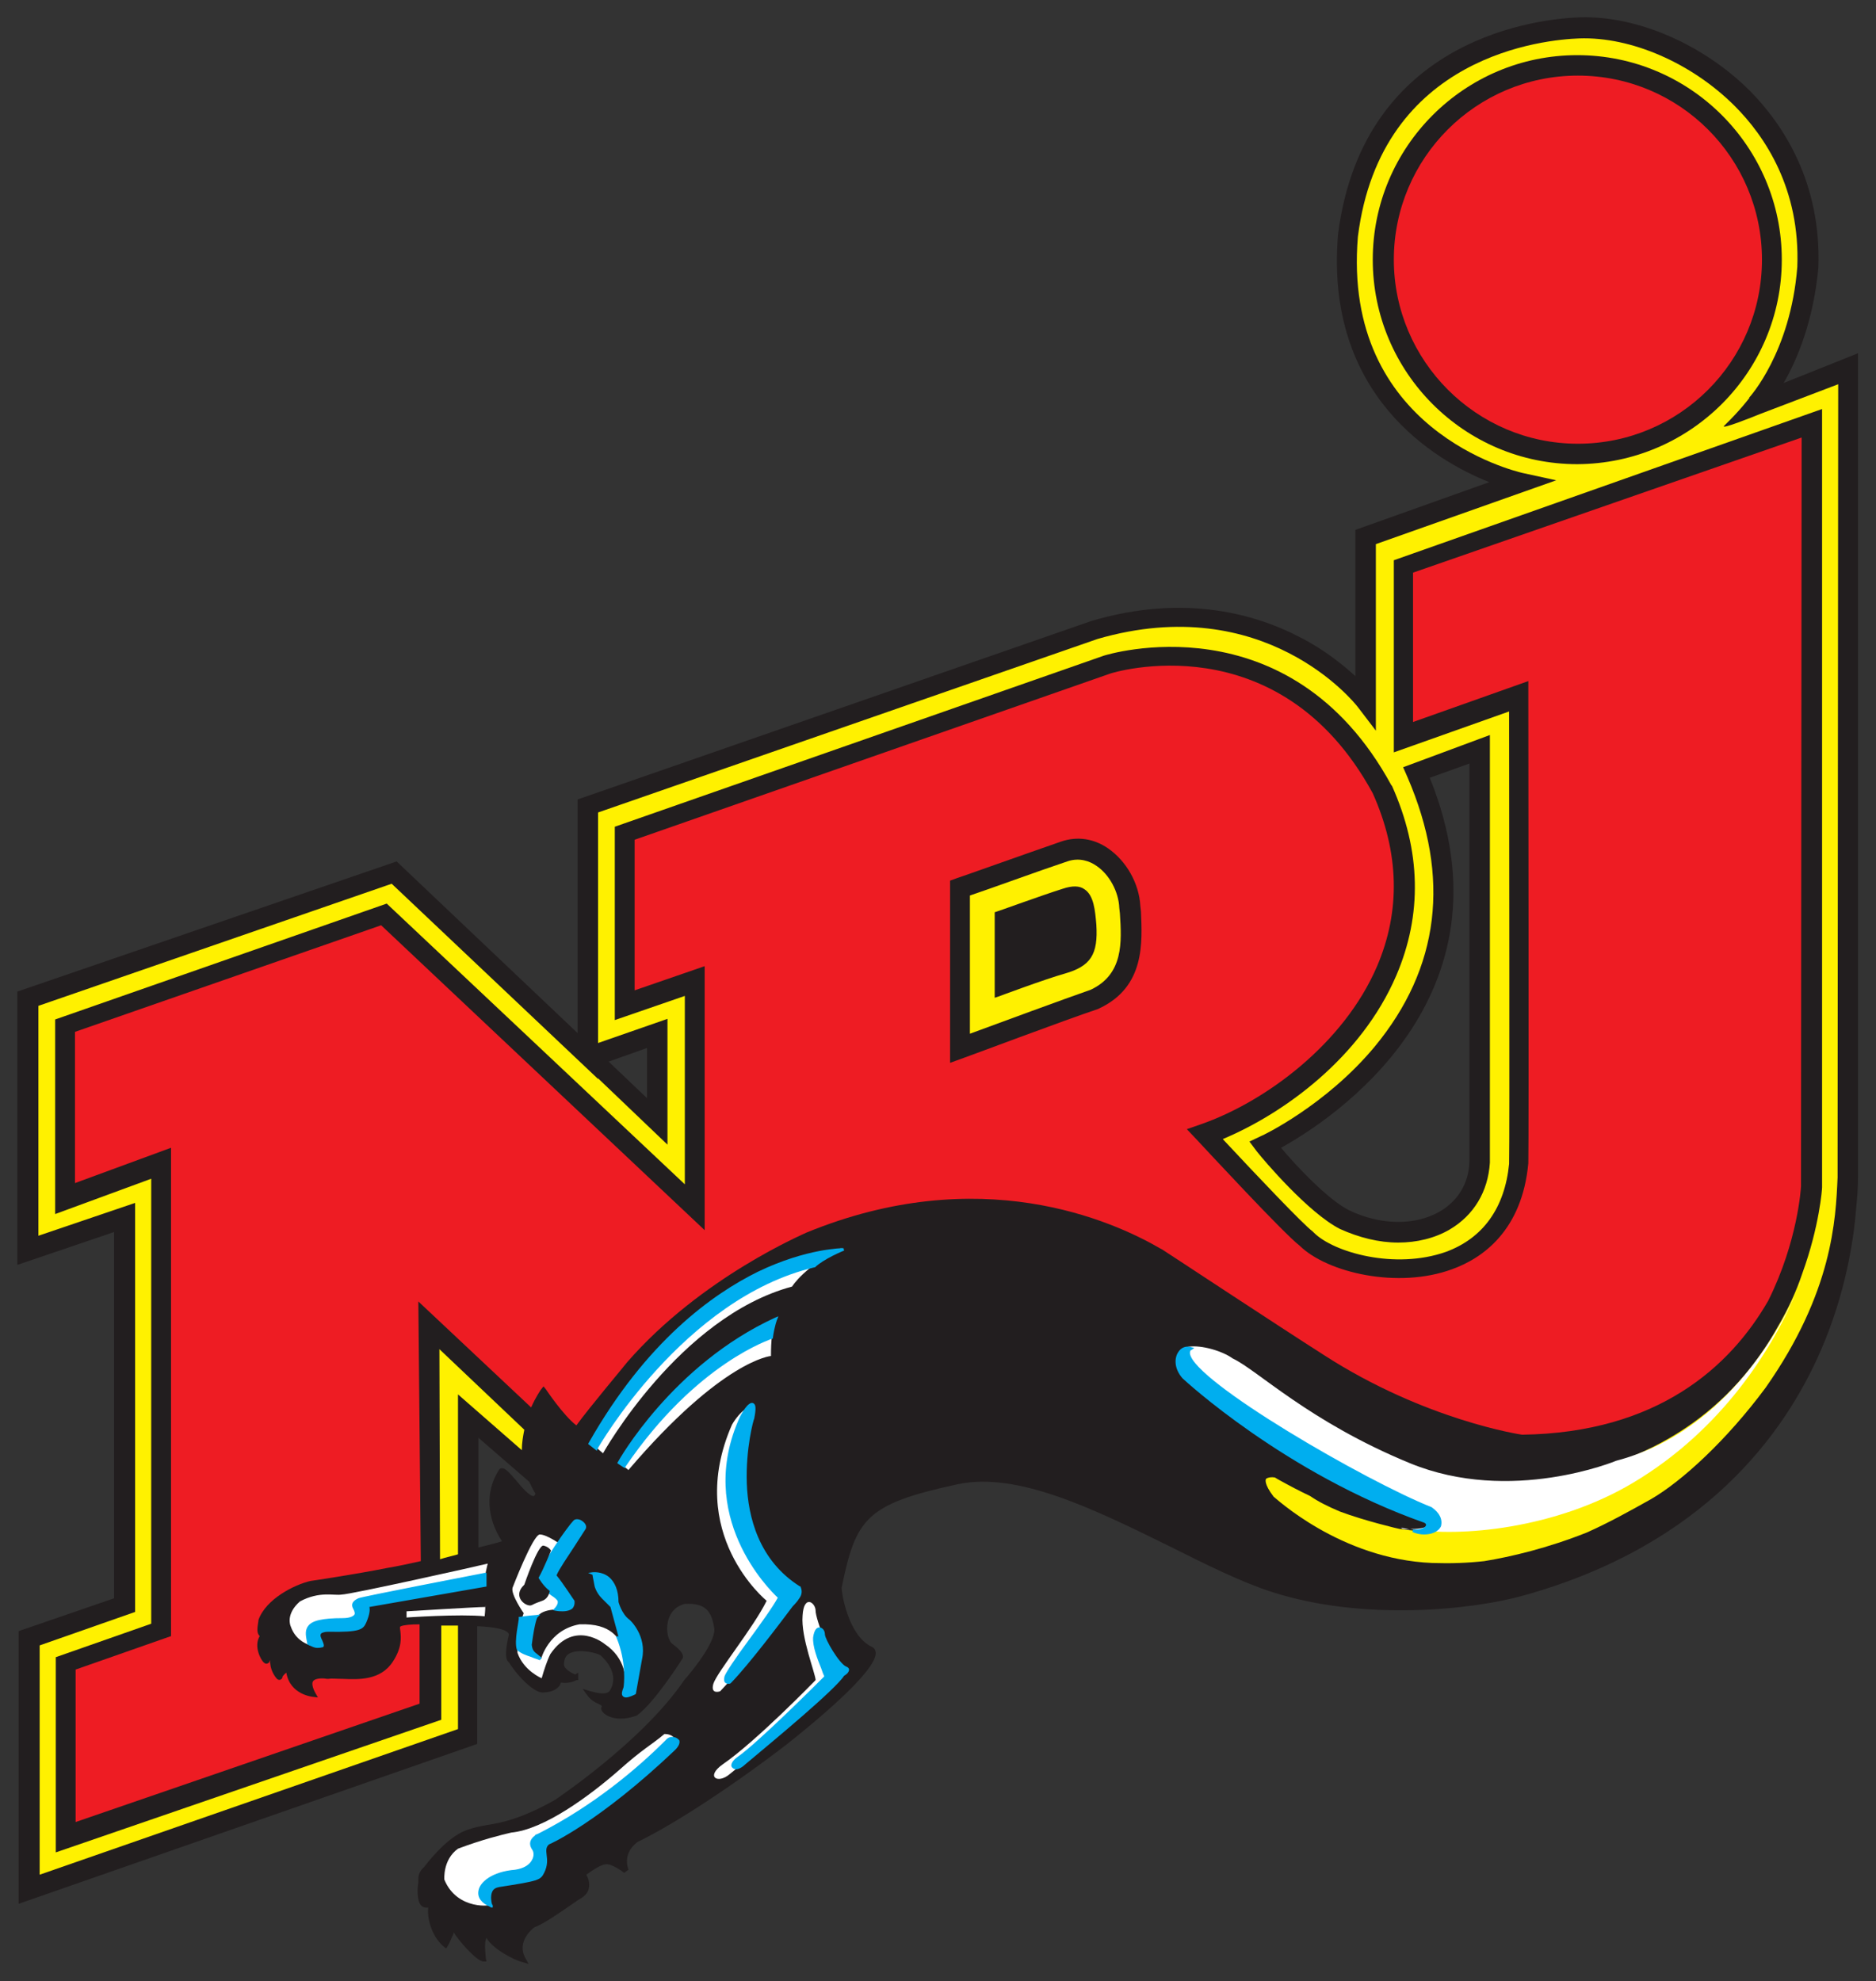 <svg xmlns="http://www.w3.org/2000/svg" version="1" viewBox="0 0 302.7 319.7"><rect x="0" y="0" width="302.7" height="319.7" fill="#333333" stroke="none"/><path fill="#221E1F" d="M287.8 61.8c2.2-3.8 4.8-10 5.6-18.6.5-13.8-5.7-23.1-11-28.5-7.5-7.5-18.2-12.2-27.5-11.9-5.9.2-34.9 2.8-39 35-2.2 26 15.6 36.5 24.4 40l-21.6 7.7v23.6c-2-1.8-4.9-4.2-8.8-6.2-7-3.7-18.6-7.2-33.8-2.7L93.2 129v37.7L64 139 2.8 160v44.1l15.6-5.3v59.1L3 263.2v44l74-25.8v-19c2.3.1 4.5.4 5 1.1.1.1.1.2.1.3-.5 2.2-.6 3.6-.2 4.2.1.1.1.2.2.2 1.7 2.7 4.2 4.9 5.4 4.9 1.3 0 2.2-.4 2.7-1 .2-.2.2-.4.3-.6.6.1 1.6.1 2.5-.4h.3v-1.2l-.5.3c-.5-.2-1.8-.9-1.8-1.6 0-.9.3-1.6 1.1-1.9 1.6-.7 4.4.1 4.8.4.8.7 3.1 3.1 1.5 5.7-.5.8-2.4.3-3.1.1l-1.3-.4.8 1.1c.5.7 1.2 1.1 1.7 1.3.2.1.6.3.6.4v.1c-.1.1-.2.5.2.9.6.7 2.5 1.6 5.5.5l.1-.1c2.7-2 7-8.7 7.1-8.9.1-.1.2-.2.2-.5 0-.6-.7-1.3-1.9-2.2-.6-.8-.9-2.4-.4-3.9.3-.9 1-2 2.6-2.4 3.4-.2 4.3 1.3 4.7 3.7.6 2-3.2 6.8-4.8 8.6-6.7 9.9-20.7 19.2-20.8 19.3-5.5 3.1-8.6 3.7-11.1 4.1-1.1.2-2.1.4-3.2.8-3.4 1.2-6.8 5.9-6.9 6-.8.7-.9 1.4-.9 2v.4c-.1.7-.2 1.6 0 2.7.2 1.3 1 1.5 1.6 1.4-.2 1.5.4 4.5 2.5 6.3l.4.3.3-.5c.4-.7.5-1.1.7-1.5.1-.2.2-.4.2-.6 1 1.6 3.8 4.7 4.8 4.7h.5l-.1-.5c-.2-1.9-.2-2.7.1-3.3 1 1.8 4.5 3.6 5.8 3.9l1 .3-.5-.9c-1.5-2.6 1-4.7 1.4-5 1.6-.6 4-2.3 5.9-3.6.7-.5 1.3-.9 1.8-1.2.6-.4 1-.9 1.1-1.5.2-.9-.1-1.7-.4-2.2 2.5-1.8 3.2-1.9 4.1-1.5 1.2.5 2 1.2 2 1.2l.7-.5c-1-2.9 1.4-4.4 1.5-4.5 6-2.9 15.4-9.1 24-15.7 4.3-3.4 14.3-11.6 14.4-14.7 0-.5-.2-.9-.7-1.1-3.8-1.9-4.8-8.7-4.8-9.5 2.3-11.2 3.9-13.5 18.7-16.7 9.7-2.1 22.2 4.1 34.2 10 6 3 11.6 5.8 16.6 7.4 14.6 4.7 32.3 2.9 40.7.5 28.9-8.1 41.9-25.9 47.8-39.5 4-9.2 5.3-17.8 5.7-22.9.2-2 .3-3.7.3-5.1V57l-12 4.8zM86.1 241.4c-.6.1-2-1.5-2.8-2.5-1.2-1.4-1.8-2-2.3-2-.2 0-.4.1-.5.3-2.2 3.4-2 7.7.5 11.5-1.3.4-2.6.7-3.8 1V232l8.2 7.1c.3.6.6 1.3 1 1.9-.1.3-.2.4-.3.4zm18.3-64.2l-6.2-5.9 6.2-2.2v8.1zm127.9 18.3c-4 2.3-9.6 2.2-14.6-.2-3.4-1.7-8.5-7.1-11-10.1 8-4.4 38.4-24.1 24-59.7l6.4-2.3v64.2c-.1 3.6-1.9 6.4-4.8 8.1z"/><path fill="#FFF100" d="M296.6 62L284 66.8c-1.2.5-6.5 2.6-5.8 1.9 2.5-2.4 4-4.4 4-4.4h.1l-.1-.1c.1-.1 6.7-7.3 7.8-21.1.5-12.6-5.2-21.1-10.1-26-6.9-6.9-16.7-11.2-25.1-10.9-5.3.2-32 2.5-35.7 32-2.6 31.2 25.3 37.8 26.5 38.1l5.5 1.2L222 87.8v30.1l-2.9-3.8c-.6-.8-15.1-18.8-42-11l-80.6 28v37.2l11.2-3.9v20.3L96.5 174v.1l-33.3-31.5-57 19.7v37.1l15.6-5.3v66l-15.4 5.4v37L73.9 279v-16.7h-2.7v15.2L9 298.9v-31.5l15.4-5.4v-71.8l-15.5 5.7v-31.4l53.5-18.7 48.1 45.3v-30.4l-11.3 3.9v-31.2l78.9-27.6c.3-.1 29.9-9.4 46.4 20.9l.1.1c4.7 10.5 4.9 20.8.7 30.6-5.7 13.3-18.2 22.3-28 26.4 5.6 6 13 13.8 14.5 14.9l.2.2c3.2 3.2 13.1 6 21.3 3.1 6-2.2 9.5-7.1 10.2-14.2.1-3.2 0-60.7 0-73l-18.6 6.6v-31L294 66v125.6c0 .2-.4 6.2-3.2 13.9-.9 2.7-2.2 5.6-3.9 8.5-6.1 11-17.6 22.3-38.9 24.9-2 .6-18.6 4.4-45.6-16.7-2.1-1.6-5.9-3.9-8.6-4.6-1.2 0-2.3.2-2.7.8-.5.7 0 1.8 1.3 3.2.1.1 14.9 12.6 33.6 21 3.6 1.6 5.2 2.8 5 3.7-.2.7-1.1 1-5.2.4-.1 0-5.6-1.3-9.6-2.8-1.9-.8-3.5-1.6-4.8-2.5-1.7-.8-3.4-1.7-5.2-2.7-.2-.1-.3-.2-.5-.3-.6-.1-1.1 0-1.4.2-.1.1-.4.8 1.2 2.9.1 0 10.7 10.1 25.6 10.7 3 .1 5.7 0 8.4-.3 4.3-.7 10.2-2.1 16.5-4.6 3.6-1.6 7-3.5 10.4-5.4 5-2.9 12.2-9.5 18.5-18 10.8-15.4 11.3-27.1 11.6-33.9v-.7l.1-127.3zm-56.2 56.6v69c-.3 4.7-2.6 8.5-6.5 10.8-2.4 1.4-5.3 2.1-8.3 2.1-3.1 0-6.3-.8-9.4-2.2-5.1-2.6-12.3-11.1-13.4-12.5l-1.2-1.6 1.9-.9c.1 0 10.4-4.9 18.3-14.4 10.5-12.7 12.3-27.3 5.3-43.5l-.7-1.6 14-5.2z"/><path fill="#FFF100" d="M70.9 217.7l13.7 13c-.2 1-.4 2.1-.4 3.3l-10.3-9v25.8c-1 .3-2 .5-2.9.8l-.1-33.9z"/><path fill="#EE1C23" d="M290.7 70.6L228 92.4v24.1l18.6-6.6v2.3c0 2.9.1 71.8 0 75.5-1 10.8-7.3 15.3-12.3 17.1-8.7 3.2-20.1.6-24.6-3.8-2.6-2-15-15.4-16.5-17l-1.7-1.8 2.3-.8c10.3-3.6 23-12.9 28.4-25.5 3.8-8.9 3.6-18.3-.7-27.9-15.2-27.9-42.2-19.4-42.4-19.3l-76.7 26.8v24.3l11.3-3.9v42.6l-52.2-49.2-49.4 17.2v24.4l15.5-5.7V264l-15.4 5.4V294l55.5-19.1v-12.8c-1.4 0-2.5.1-3 .3-.2.1-.2.1-.1.8.1 1 .3 2.6-1.2 4.9-2 3.1-5.6 2.9-8.1 2.8-1 0-1.8-.1-2.3 0h-.2c-.5-.1-1.9-.2-2.3.4-.2.3-.1 1 .4 1.9l.4.7-.8-.1s-3.7-.3-4.3-3.9c-.3.2-.5.5-.6.6 0 .2-.1.4-.3.5-.1.1-.4.1-.6-.1-.4-.4-1.2-1.6-1.1-3 0 0-.1.1-.1.2v.1l-.3.2c-.2.1-.4.1-.7-.2-.4-.4-1.6-2.5-.6-4.2-.5-.5-.4-1.2-.2-2.5v-.1c1.2-3.4 5.8-5.7 8.4-6.3.1 0 7.4-1.1 12.4-2.1 1.8-.3 3.6-.7 5.4-1.1l-.4-41.9 18.2 17.1c.8-1.8 1.6-2.9 1.6-2.9l.4-.5.4.5s2.8 4.2 4.9 5.8c2.1-2.9 8-9.9 8.2-10.2 12-13.8 28.8-20.8 28.9-20.9 28-11.5 49.3-2 57.2 2.6l.2.1c.2.1 18.2 12 26.2 17.1 16.3 10.5 31.8 12.8 31.9 12.8 21.9-.3 33.6-11 39.7-21.6 4.8-9.6 5.3-18.3 5.3-18.5l.1-120.8zm-113.3 92.1l-.2.1c-5.4 1.8-21.6 7.9-21.7 7.9l-2.2.8v-29.4l1.1-.4c.1 0 11.3-4 16.8-5.9 2.6-.9 5.3-.5 7.6 1.1 2.9 2 5 5.6 5.2 9.3l.1.9c.2 4.9.7 12.1-6.7 15.6z"/><path fill="#FFF100" d="M180.7 147.4l-.1-.9c-.1-2.6-1.6-5.4-3.7-6.8-1-.7-2.7-1.4-4.7-.7-4.5 1.5-12.7 4.5-15.7 5.5v22.3c4.6-1.7 15.2-5.6 19.5-7.1 5.3-2.5 5-7.7 4.7-12.3zm-8.9 9.7c-3.2.9-10.7 3.7-10.7 3.7l-.6.2v-13.8l.3-.1c.1 0 7.5-2.7 10.7-3.7 1.5-.5 2.7-.5 3.5.1 1.5 1 1.7 3.4 1.9 5.7.3 4.8-.9 6.7-5.1 7.9z"/><path fill="#221E1F" d="M287.5 41.9c0-18.2-14.8-33-33-33s-33 14.8-33 33 14.8 33 33 33c18.3-.1 33-14.9 33-33z"/><path fill="#EE1C23" d="M224.9 41.9c0-16.4 13.3-29.7 29.7-29.7s29.7 13.3 29.7 29.7-13.3 29.7-29.7 29.7-29.7-13.4-29.7-29.7z"/><g fill="#FFF"><path d="M83.5 266.7c1 2.9 3.9 4.1 3.9 4.1.4-1.4.9-2.9 1.4-3.9 3.9-5.7 8.8-1.6 8.8-1.6 3.3 2.2 3.7 5.8 3 7.5-.7 1.4 1.5.3 1.5.3 2.4-10-.4-10.2-1.8-12.4-1.4-2.3-1-2.8-1-2.8 0-3.9-3.7-3.9-3.7-3.9 1 .5-.1 1.9 1.3 3.2 1.4 1.3 1.7 1.6 1.7 1.6 1.1 2.8 2 7 2 7-.8-1.3-1.8-3.9-7.1-3.7-5 .9-6.2 5.6-6.2 5.6s-.7-.3-1.3-.9c-.5-.6-.6-1.7.3-4.9.2-2.5 3.9-2.2 4.7-2.2s1.9-.3 1.3-1.5l-2.9-4.1 5-7.7-1.4-1-2.7 3.7s-2.1-1.5-3.2-1.5-4.4 8.6-4.4 8.6c-.3 1.1 1.8 4.1 1.8 4.1-1.2 3.2-1 6.4-1 6.4zm-5.3-11.1c-.1-1.1.5-3.3.5-3.3-1.6.4-22.2 5-23.6 5-1.2.2-3.5-.6-6.7 1.1-2.4 2.1-1.5 4-1.5 4 1.3 3.8 5.6 3.4 5.1 3.2-.6-.2-.9-1.5-.9-1.5.1-1.5 2.7-.7 5.5-1.1 2.8-.3 1.9-4 1.9-4 6.1-.7 19.7-3.4 19.7-3.4zm19.1-21.1s12.3-22 30.5-26.9c0 0 2-3.3 8.1-6.2.1.3-22.5.2-40.6 31.4l2 1.7z"/><path d="M99.9 236l1.5 1.2c15.2-17.8 23-18.4 23-18.4 0-5.1.8-6 .8-6-16.7 7.7-25.3 23.2-25.3 23.2zm16.3 36.9c5.6-5.9 11-13.4 12-14.7 1.1-1.3.3-2.1.3-2.1-12.6-9.4-7.5-25.7-7.5-25.7 1.2-5.7-1.9-2.3-2.9-.5-7.7 17.6 5.6 28.4 5.6 28.4-2.1 4.3-8 11.5-8.6 13.4-.5 1.8 1.1 1.2 1.1 1.2zm-9 6.9c-2 1.7-3.5 2.4-7.4 5.9-4.7 4.1-12 9.5-17.3 10-1.7.4-4.6 1.1-8.6 2.6-2.5 1.8-2.2 5-2.2 5 2.1 5.1 8 4.2 7.3 4-.9-.3-.2-1.5-.2-1.5 0-2.1 2.5-1.7 6.4-2.4 3.8-.7 2.3-5.6 2.3-5.6C96.7 293.6 109 281 109 281c-.2-1.3-1.8-1.2-1.8-1.2zm28.7-11.1c-1.9-.8-4.3-7.5-4.3-8.8s-1.9-2.7-2.1.8c-.3 3.5 2.1 9.4 2.1 10.4 0 0-9.6 9.9-15 13.6-2.8 2-.8 3.2 1.1 1.6s15.2-12 17.6-15.8c.1 0 2.2-1.2.6-1.8zm124.9-33s-17 7.1-33.3.4c-16.3-6.7-24.7-15.1-28.6-16.9-3.3-2.4-13.5-4-6.4 4 7.8 7 23.8 16.1 26 17 .7.3 2.1 1 9.2 3.8 5.2 2.1 2 2.8-.2 2.7 8 1.4 23.6 0 36.1-7.5 14.2-8.5 22.4-21.4 26.5-31.3-2.1 5-11 23-29.3 27.8z"/><path d="M290.5 206.9c-.2.4-.3.8-.5 1.2.4-.8.5-1.2.5-1.2zm-63 39.9c-.5-.1-1-.2-1.4-.3 0 .2.6.3 1.4.3zM78.3 259.1v.1h.1c-.1.1-.1 0-.1-.1zm0 0zm-.1 1.7c.1-.9.1-1.4.1-1.5-1.4 0-12.7.7-12.7.7v1c-.1 0 8.6-.6 12.6-.2z"/></g><g fill="#00AEEF"><path d="M96.4 233.8c.1-.2 13.9-24.3 35-29.3h.1c1.3-1.3 4.6-2.7 4.7-2.7l-.1-.4c-.1 0-5.9 0-13.8 3.8-7.3 3.6-18 11.2-27.3 27.6l-.1.2 1.4 1.1.1-.3z"/><path d="M99.7 235.9l-.1.2 1.2.8.1-.2c11.5-16.9 23.6-20.6 23.7-20.7h.1v-.1c.3-2.1.7-3 .7-3l.2-.5-.5.2c-16.6 7.6-25.3 23.1-25.4 23.3zm29.2 22.1c.8-1 .3-1.8.3-1.9v-.1h-.1c-6.7-4.2-8.4-11.3-8.6-16.6-.2-5.7 1.1-10.4 1.2-10.5.3-1.6.3-2.3-.2-2.5-.8-.3-1.9 1.8-2.1 2.2-7.3 16 4.7 27.9 6.1 29.2-.8 1.5-2.9 4.4-4.8 7-2 2.7-3.6 5.1-3.8 5.7-.1.5-.1.8.1 1 .1.1.3.2.5.2s.3 0 .4-.1l.1-.1c2.9-3 7.8-9.5 9.9-12.3.5-.5.9-1 1-1.2zm7.6 10.9c-1.1-.5-3.4-4.4-3.4-5.2 0-.6-.4-1.1-.9-1.1-.3 0-.8.2-1 1.6-.1 1.5.7 3.5 1.3 5 .2.6.4 1.1.5 1.3-1 1-10.8 10.8-14 13-.7.5-1 1-1 1.4 0 .2.2.4.4.5.1 0 .2.1.3.1.4 0 .8-.2 1.2-.5.2-.2.6-.5 1.3-1.1 3.7-3.1 13.6-11.3 15-13.5.2-.1.8-.5.8-1 0-.2-.2-.4-.5-.5zm-27.7 11.4c-.5-.1-1 0-1.4.5-4.4 4.4-11.5 10.5-20.6 15.1-.3.1-.5.2-.5.3-.7.5-1.1 1.3-.4 2.3.2.3.3.9 0 1.5-.4.9-1.4 1.5-2.8 1.7-3.7.3-5.7 2-5.9 3.4-.2 1.1.5 2 1.9 2.6.1.1.1.1.2.1h.2v-.4l-.1-.1c-.1-.3-.3-1.3 0-2 .2-.5.6-.7 1.1-.8 6.4-1 6.7-1.1 7.3-2.3.6-1.2.5-2.1.4-2.9s-.1-1.3.4-1.7c.1 0 8.1-3.6 20.3-15.2.8-.8.8-1.3.7-1.6-.2-.2-.4-.4-.8-.5zm-25.4-14.1c.6.6 1.5.9 2.4 1.2.4.2.9.3 1.3.5l.3-.4c-.2-.2-.4-.3-.6-.5-.5-.4-.9-.6-1-1.6.5-3.8.9-4.4.9-4.4l.5-.5-.7.1c-1.4.1-2.6.3-2.6.3h-.2v.2c.1.2-.8 3.7-.3 5.1zm12.4-11c.1.4.1.8.3 1.2.4 1 1.2 1.7 1.2 1.7l1.2 1.2 1.3 4.8c-.1-.1-.2-.1-.2-.1l-.2.1.1.2c1.6 3.9 1.2 7.6 1.1 8-.2.5-.4 1.1-.1 1.4.1.1.3.2.5.2.5 0 1.3-.4 1.5-.5l.1-.1 1-5.6c.8-3.7-1.9-6.3-2.1-6.4-1.2-.9-1.7-2.8-1.7-2.8 0-1.9-.6-3.2-1.5-4-1.2-1-2.7-.8-2.7-.8l-.7.1.7.3c0 .1.1.6.2 1.1zm-17.3.8v-2.2h-.3c-2 .4-19.7 3.8-20.4 4.1-.4.2-1.4.7-.8 1.7.2.4.3.7.2.9-.1.2-.6.6-1.9.6-3.3 0-5 .4-5.6 1.3-.6.8-.3 1.8-.1 2.9v.1h.1c.7.3 1 .5 1.5.5.2 0 .5 0 .8-.1h.1c.3-.2.1-.6-.1-1.1-.2-.4-.4-.8-.2-1.1.1-.1.4-.3 1.2-.3 5.2.1 5.6-.4 6.1-1.5.6-1.4.6-2.1.5-2.5l18.9-3.3zM231 243.2c-10.6-4.2-38.4-20.3-39-24.8 0-.3 0-.5.3-.6l.4-.3-.4-.1c-.9-.3-1.7 0-2.2.8-.6.9-.7 2.6.7 4.2.2.2 16.6 15.4 39 23.3.2.1.3.2.3.4-.1.3-.6.8-2.1.7l-.1.4c.7.3 1.3.4 1.9.4 1.3 0 2.3-.5 2.7-1.3.3-1.1-.2-2.2-1.5-3.1zM88.9 257.4c.3.2.6.4.8.6.2.2.3.3.3.5 0 .5-.5 1-.5 1l-.3.3.4.1c.5.1.9.1 1.2.1.7 0 1.3-.2 1.6-.5.4-.5.3-1.1.3-1.1v-.1c-.1-.1-1.9-2.9-2.9-4.1.4-1 1.8-3 2.9-4.7.9-1.4 1.6-2.5 1.8-2.8.2-.4 0-.9-.6-1.3-.4-.3-1.1-.4-1.4 0-.8.8-5.2 6.9-5.9 9.5v.2c.7 1.1 1.5 1.7 2.3 2.3z"/></g><path fill="#221E1F" d="M87.7 249.4c.9.2 1.2.8 1.2.8s-1.1 2.8-2 4.4c0 0 .8 1.4 1.8 2.1 0 0-.1 1.2-1.2 1.6-.8.3-.9.3-1.7.7s-3.3-1.3-1.2-3.3c0 0 2.2-6.5 3.1-6.3"/></svg>